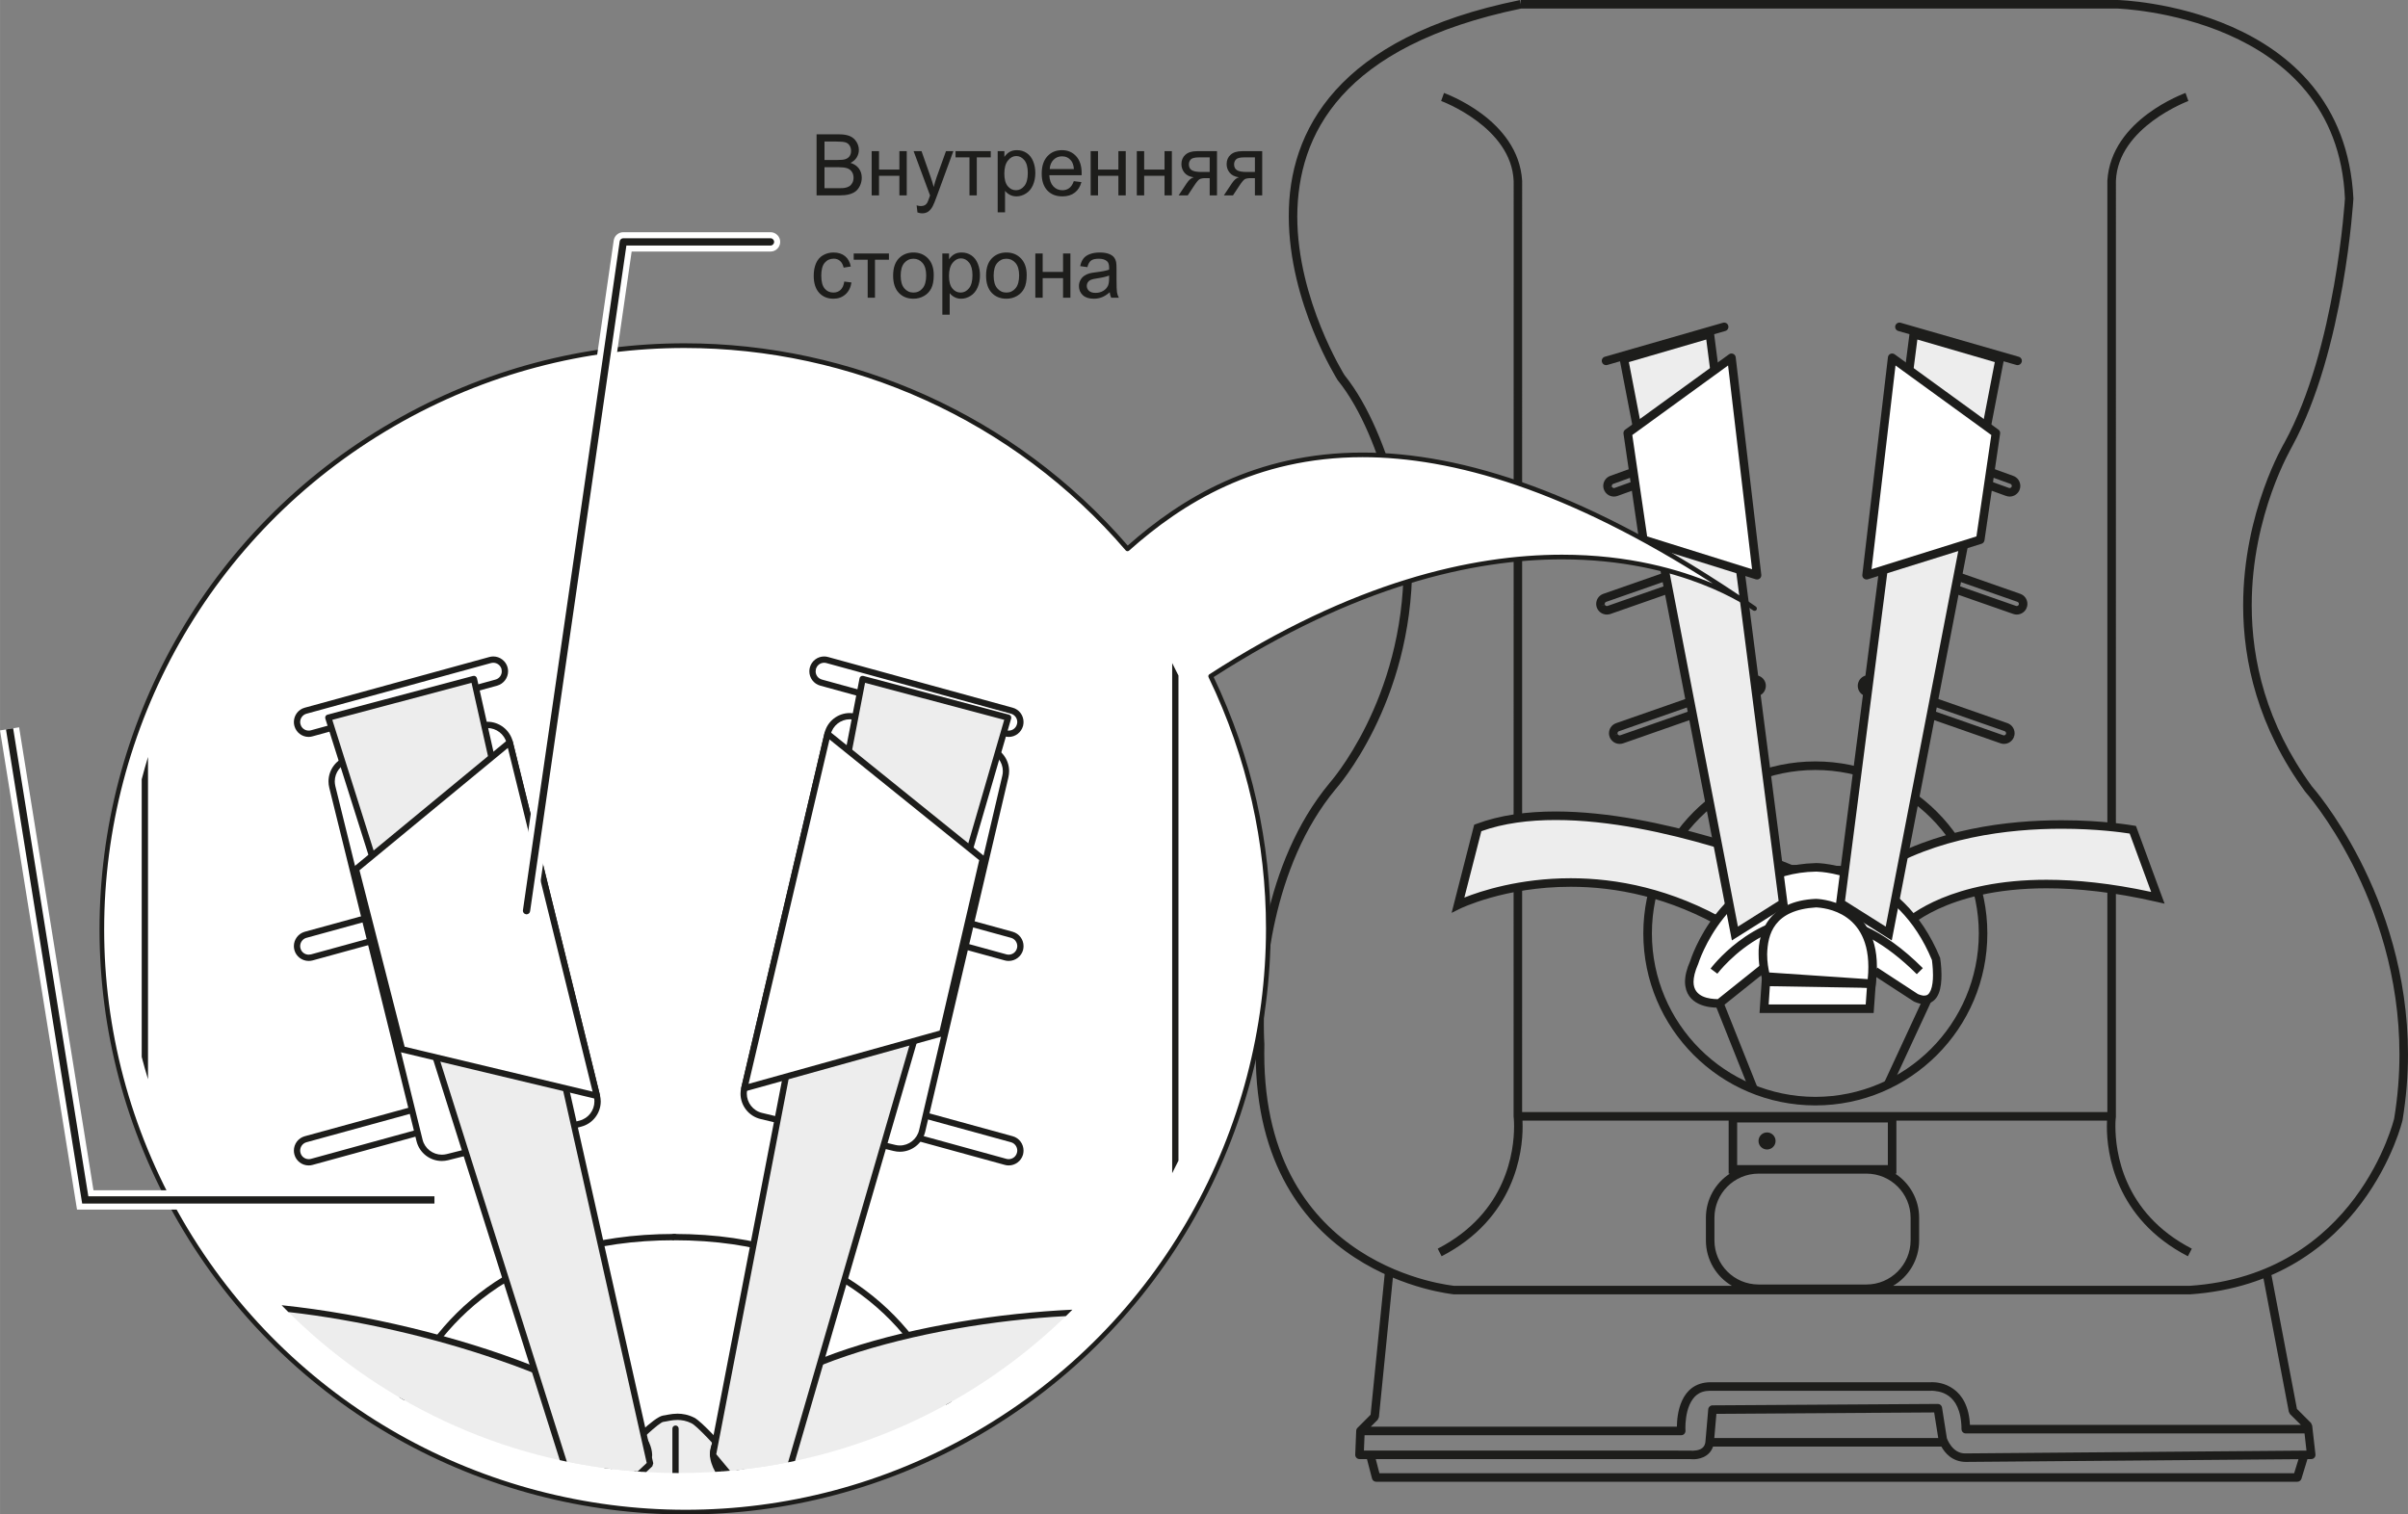 <?xml version="1.0" encoding="UTF-8"?>
<!DOCTYPE svg PUBLIC "-//W3C//DTD SVG 1.1//EN" "http://www.w3.org/Graphics/SVG/1.1/DTD/svg11.dtd">
<!-- Creator: CorelDRAW 2018 (64-Bit) -->
<svg xmlns="http://www.w3.org/2000/svg" xml:space="preserve" width="49.797mm" height="31.322mm" version="1.1" style="shape-rendering:geometricPrecision; text-rendering:geometricPrecision; image-rendering:optimizeQuality; fill-rule:evenodd; clip-rule:evenodd"
viewBox="0 0 48907.37 30763.07"
 xmlns:xlink="http://www.w3.org/1999/xlink">
 <rect x="0" y="0" width="48907.37" height="30763.07" fill="#808080" stroke="none"/>
 <defs>
  <style type="text/css">
   <![CDATA[
    .fil3 {fill:none;fill-rule:nonzero}
    .fil0 {fill:#1D1D1B;fill-rule:nonzero}
    .fil4 {fill:#1D1D1B;fill-rule:nonzero}
    .fil1 {fill:#EDEDED;fill-rule:nonzero}
    .fil2 {fill:white;fill-rule:nonzero}
   ]]>
  </style>
 </defs>
 <g id="Слой_x0020_1">
  <g>
   <path class="fil0" d="M35282.49 23666.1l3060.75 0 0 -865.86 -3060.75 0 0 865.86zm3147.37 87.02l0 -87.02 0 87.02zm-3608.88 982.63l0 460.82c0.69,494.02 401.21,894.24 895.32,895.22l2193.91 0c493.72,-0.98 893.85,-401.21 895.32,-895.22l0 -460.82c-1.47,-495.2 -401.6,-894.63 -895.32,-896.01l-2193.91 0c-494.12,1.37 -894.63,400.81 -895.32,896.01zm9649.75 1383.15c3407.25,-225.99 4155.64,-3400.37 4156.33,-3398.31 74.54,-451.79 107.15,-887.66 107.15,-1304.87 0,-1594.8 -478.5,-2928.75 -956.31,-3863.85 -479.19,-934.51 -952.87,-1464.57 -959.46,-1472.23 -957.59,-1313.12 -1258.71,-2640.1 -1258.71,-3781.84 1.37,-1911.45 839.14,-3306.38 840.91,-3310.51 1045.69,-1912.23 1226.21,-4955.01 1226.21,-4955.01 -159.4,-3734.4 -4622.36,-3855.3 -4620.29,-3858.74l-12110.8 0c-3659.56,759.1 -4540.64,2567.71 -4547.52,4220.76 -1.08,1698.12 963.19,3231.94 959.75,3226.04 1022.41,1269.91 1367.54,3683.43 1372.35,3701.11 0.69,51.66 1.37,103.62 1.37,156.65 -0.69,2822.78 -1546.29,4540.94 -1551.1,4547.12 -1314.89,1582.43 -1462.9,3866.01 -1461.82,4777.63 0,250.84 11.1,395.71 11.1,405.72 -1.37,64.43 -2.06,128.86 -2.06,192.99 -2.16,4392.63 3860.41,4711.44 3856.58,4717.33l5642.41 0c-316.64,-185.43 -529.08,-528.79 -529.08,-922.33l0 -460.82c0,-375.28 193.38,-705.08 485.77,-896.01l-23.57 0 0 -1076.92 -4187.46 0c1.37,32.61 2.36,72.48 2.36,118.94 2.06,517.2 -156.26,1867.45 -1645.09,2636.27l-78.96 -154.1c1410.85,-729.34 1549.13,-1991.59 1550.8,-2482.17 0,-125.12 -8.64,-195.15 -10.02,-205.86l1.37 -18996.7c-42.62,-1099.02 -1469.09,-1627.02 -1473.21,-1628.1l58.93 -163.23c3.44,5.89 1511.62,528.1 1586.85,1787.21l-0.69 18914.2 11886.58 0 0 -18918.72c75.92,-1254.59 1584.1,-1776.79 1586.95,-1782.69l0.69 0 58.14 163.23c-0.69,2.46 -1430.59,529.08 -1471.84,1623.97l-0.69 19011.53c0,0 -10.41,70.03 -9.72,195.15 1.47,490.58 140.35,1752.83 1551.88,2482.17l-79.26 154.1c-1489.22,-768.82 -1647.54,-2119.07 -1645.78,-2636.27 0,-46.85 1.37,-86.62 2.75,-118.94l-4278.02 0 0 990.29 0 86.62 -23.87 0c292.38,190.93 486.06,521.12 486.06,896.01l0 460.82c0,393.54 -213.42,736.9 -529.37,922.33l6021.42 0zm-14943.89 172.86c-5.89,-4.91 -4020.89,-360.35 -4022.95,-4890.19 0,-64.82 0.69,-132 3.44,-189.55 0,0 -11.79,-152.43 -11.79,-409.16 0.69,-927.93 142.41,-3244.41 1503.66,-4891.27 -0.69,-1.37 374.2,-415.05 751.93,-1179.75 379.01,-765.38 757.33,-1875.11 757.33,-3253.74 0,-51.27 -1.37,-102.54 -0.69,-143.1 -3.44,-1.37 -356.52,-2403.21 -1339.74,-3613.4 -3.54,-6.97 -990.98,-1565.04 -992.36,-3327.3 -7.27,-1726.12 978.12,-3640.8 4695.13,-4392.24l16.99 84.46 0 -86.53 12119.74 0c5.6,0.69 4596.43,110.1 4791.48,4033.66 -1.37,5.5 -173.94,3067.04 -1247.32,5039.18 3.44,3.83 -818.71,1364.39 -818.03,3224.96 0,1111.88 290.32,2397.02 1219.92,3672.33 5.6,8.35 1952.4,2184.29 1953.78,5445.59 0,426.54 -33.88,871.75 -110.49,1339.15 -0.69,7.27 -779.53,3293.62 -4319.86,3537.58l-14950.18 -0.69z"/>
  </g>
  <path class="fil0" d="M36062.81 23176.01c0,95.66 -78.28,173.25 -173.25,173.25 -96.35,0 -173.25,-77.59 -173.25,-173.25 0,-95.27 76.9,-173.25 173.25,-173.25 94.97,0 173.25,77.98 173.25,173.25z"/>
  <path class="fil0" d="M33550.88 18960.76c2.36,1833.27 1485.98,3316.11 3319.94,3319.94 1833.86,-3.83 3317.19,-1486.67 3319.94,-3319.94 -2.75,-1833.86 -1486.08,-3317.19 -3319.94,-3320.33 -1833.96,3.14 -3317.58,1486.47 -3319.94,3320.33zm-174.33 0c1.08,-1929.91 1565.04,-3493.58 3494.27,-3494.27 1928.83,0.69 3493.19,1564.36 3493.19,3494.27 0,1928.54 -1564.36,3493.19 -3493.19,3493.19 -1929.22,0 -3493.19,-1564.65 -3494.27,-3493.19z"/>
  <path class="fil1" d="M43827.33 18235.64l-508.95 -1380.7c0,0 -3053.19,-546.07 -5234.23,835.71l-1708.83 -36.34c0,0 -4035.13,-1708.14 -6361.73,-836.49l-399.83 1563.37c0,0 2580.97,-1272.27 5489.29,436.86l3562.43 0c0,0 1345.04,-1454.85 5161.85,-582.41z"/>
  <path class="fil0" d="M38629.44 18731.33c158.42,-150.66 1017.3,-861.34 2937.1,-860.65 600.87,0 1304.48,68.95 2124.67,246.71l-436.27 -1185.25c-157.24,-24.65 -680.13,-97.72 -1383.45,-97.72 -1069.55,0 -2546.3,170.79 -3741.28,929.21l-22.49 14.24 -1751.46 -36.73 -14.93 -6.97c0,0 -640.65,-269.5 -1551.49,-539.39 -912.31,-268.91 -2097.96,-538.8 -3193.54,-537.72 -541.16,-0.39 -1059.54,65.12 -1509.55,226.87l-345.12 1348.19c326.76,-130.33 1115.62,-392.56 2160.62,-392.56 923.71,0 2048.36,206.15 3225.36,891.79l3501.83 0zm-3549.95 173.25l-20.43 -11.79c-1154.51,-678.37 -2253.53,-880 -3156.8,-880 -1346.03,-0.39 -2248.62,445.21 -2250.68,446.19l-168.44 83.58 458.07 -1789.56 41.94 -16.01c485.77,-182.58 1040.09,-253.59 1613.17,-253.59 2145.39,1.37 4581.5,996.09 4797.37,1085.56l1665.81 34.57c1236.62,-773.63 2731.34,-941.38 3811.99,-942.07 859.57,0 1458.29,107.45 1462.51,108.13l48.81 8.35 525.64 1427.84 -81.12 29.76 19.05 -84.17 -19.05 84.17 81.12 -29.76 56.08 150.66 -156.95 -36.34c-874.89,-200.95 -1617.39,-276.18 -2241.05,-276.18 -1040.78,0 -1752.83,212.44 -2203.54,421.73 -450.8,210.28 -633.38,410.54 -633.38,410.54l-27.01 28.38 -3623.12 0z"/>
  <path class="fil2" d="M35829.94 19653.76l-908.87 726.88c0,0 -908.09,73.07 -508.95,-835.41 0,0 581.43,-1891.02 2472.15,-1927.06 0,0 1672.1,-0.69 2435.32,1853.7 0,0 182.29,1054.33 -399.83,799.27l-835.71 -544.3 -2254.12 -73.07z"/>
  <path class="fil0" d="M36979.54 19307.94c-563.06,-1.08 -1067.1,309.08 -1067.1,309.08l-0.69 1.37 -92.22 -146.93c7.66,-3.14 534.58,-334.71 1160.01,-336.38 380.48,-1.08 801.43,128.86 1134.08,537.04l-133.08 109.41c-300.73,-364.47 -657.94,-472.21 -1001,-473.59zm1030.07 -236.7l-95.56 99.49c-281.38,-270.29 -602.25,-357.21 -912.31,-357.89 -592.53,-1.08 -1126.03,330.2 -1126.03,330.2l0 1.37 0 0.69 -79.75 -127.48c-573.77,305.25 -913.69,759.39 -915.06,760.18l0 0.69 -138.58 -103.32c6.29,-5.89 808.01,-1096.96 2100.02,-1102.16 645.46,0 1400.44,280.01 2211.2,1092.54l-122.28 122.57c-322.24,-321.46 -630.24,-554.03 -921.64,-716.87zm-3786.26 875.29c0,-122.67 33.88,-265.77 106.37,-427.92 1.67,-4.91 591.45,-1936.1 2541.39,-1986.38 4.12,-0.69 9.04,-1.08 13.16,-1.08 12.87,-2.06 1732.4,6.29 2520.67,1925.79 0.69,2.46 27.7,161.76 27.7,348.56 -0.69,230.41 -34.67,573.37 -350.62,591.74 -60.7,0 -126.5,-15.91 -209.69,-53.72l-835.71 -543.62 93.89 -145.46 823.62 538.02c54.02,22.59 97.33,31.92 127.87,31.92 67.87,-2.75 97.72,-30.15 133.37,-111.57 32.51,-77.98 45.37,-196.43 44.69,-307.31 0,-161.17 -22.88,-304.56 -21.12,-302.89 -707.54,-1717.77 -2201.18,-1793 -2343.98,-1797.81l-9.33 0c-1821.78,28.38 -2391.03,1863.03 -2394.46,1874.42 -68.95,155.96 -94.58,277.55 -94.58,367.32 0.69,316.25 334.32,344.73 478.4,348.56l14.24 0 886.29 -708.62 108.43 134.46 -929.89 744.27 -27.7 1.67c-1.47,0 -20.13,1.08 -51.37,1.08 -142.71,0 -642.32,-34.67 -651.65,-521.42z"/>
  <polygon class="fil2" points="35866.28,19944.76 38010.69,19980.71 37974.25,20490.05 35829.94,20490.05 "/>
  <path class="fil0" d="M35922.46 20403.52l1971.06 0 23.96 -338.15 -1970.77 -32.61 -24.26 370.76zm-185.33 173.25l42.53 -638.2 5.6 -81.81 2318.25 38.79 -48.81 681.21 -2317.56 0z"/>
  <path class="fil2" d="M35866.28 19835.75c0,0 -436.56,-1417.82 1017.99,-1490.89 0,0 1345.04,0.69 1126.42,1636.45l-2144.41 -145.55z"/>
  <path class="fil0" d="M37934.48 19889.18c8.64,-88.69 13.46,-171.78 12.77,-249.07 0,-1222.08 -1061.6,-1201.26 -1059.14,-1208.53 -864.87,51.66 -985.09,548.82 -996.48,951.4 0,160.48 25.63,297.29 42.62,370.76l2000.23 135.44zm-2074.09 32.61l5.21 -85.94 83.58 -25.93 -83.58 25.93 -5.21 85.94 -59.52 -3.44 -17.68 -56.87c-1.37,-5.21 -64.82,-210.67 -64.82,-478.5 -11.79,-441.08 207.53,-1086.15 1165.9,-1124.65 3.44,1.37 1235.54,14.93 1236.91,1381.78 0,108.82 -7.96,226.29 -24.26,352.69l-10.71 80.04 -2225.83 -151.05z"/>
  <path class="fil0" d="M38831.17 9156.22c0,0 -2.16,5.89 -2.16,10.71 0,18.37 12.18,35.65 30.54,41.25l1942.68 703.02c4.81,2.06 11.1,2.36 14.93,2.36 17.68,0 35.36,-12.08 40.86,-28.68l0.69 0c1.08,-5.6 1.77,-10.8 1.77,-14.63 0,-18.37 -11.49,-35.95 -29.86,-42.23l-1945.43 -701.94c-3.83,-1.08 -7.27,-1.77 -12.87,-1.77 -18.37,0 -33.88,10.8 -41.15,31.92zm1913.51 917.81l-1943.37 -701.94c-89.37,-31.92 -145.55,-115.4 -145.55,-205.17 0,-22.49 4.22,-47.44 12.18,-71.01 31.13,-88.69 115.01,-144.87 204.38,-144.87 23.28,0 48.91,3.54 72.48,12.87l1943.66 701.94c89.77,31.23 145.26,114.71 145.26,204.38 0,23.96 -3.14,47.14 -11.49,70.03l-81.71 -26.71 81.71 28.09c-31.82,89.08 -115.7,145.16 -205.07,145.16 -23.57,0 -47.14,-4.52 -72.48,-12.77zm-2578.12 1219.23c0,0 -1.37,5.89 -1.37,10.71 0.69,17.68 11.49,36.04 29.07,41.64l2751.08 961.81c5.21,2.06 11.39,2.75 15.91,2.75 18.37,0 34.67,-11.39 40.96,-27.7 1.67,-6.29 2.36,-11.49 2.36,-15.22 0,-18.07 -11.39,-35.75 -29.07,-41.94l-2754.81 -962.5c-3.14,-1.47 -5.89,-2.16 -12.18,-2.85 -17.68,0.69 -34.28,11.49 -41.94,33.29zm2723.68 1177.98l-2753.44 -962.11c-88.69,-31.92 -144.87,-115.01 -144.87,-205.17 0,-22.49 3.54,-48.12 12.87,-70.62 30.45,-89.77 113.63,-145.85 203.7,-145.85 22.49,0 48.12,3.04 71.01,12.08l2753.54 962.89c89.37,31.53 144.77,115.01 144.77,204.78 0,23.87 -3.83,47.04 -11.39,70.32l-81.81 -27.4 81.12 28.38c-31.23,90.16 -116.48,144.87 -204.48,144.87 -24.26,0 -47.04,-3.83 -71.01,-12.18zm-2983.55 1449.05c0,0 -1.37,5.89 -1.37,10.71 0,17.97 11.49,36.04 29.17,41.25l2752.06 962.5c4.81,1.77 10.41,3.14 14.83,3.14 17.68,-0.69 33.98,-12.18 40.96,-28.78 1.67,-5.6 1.67,-11.1 2.36,-14.54 -0.69,-18.37 -11.39,-35.75 -29.07,-41.94l-2754.12 -962.21c-3.83,-1.37 -7.27,-2.06 -12.87,-2.75 -18.37,0.69 -34.28,11.1 -41.94,32.61zm2794.69 1190.16c-23.47,0 -47.73,-3.54 -71.01,-12.18l-2753.44 -962.21c-89.37,-31.82 -144.87,-115.01 -144.87,-205.07 0,-22.49 3.54,-48.12 12.18,-70.32 31.13,-90.06 115.01,-146.24 204.38,-145.55 23.28,-0.69 48.22,4.22 71.01,12.18l2753.54 962.11c88.69,31.23 144.77,115.4 144.77,205.17 0,22.49 -3.73,46.75 -11.39,69.63l-81.81 -27.01 81.12 28.68c-31.23,88.39 -114.32,144.57 -203.01,144.57l-1.47 0z"/>
  <polygon class="fil1" points="37380.16,18344.95 38361.32,18962.72 40614.84,7293.69 38869.57,6785.43 "/>
  <path class="fil0" d="M38299.93 18822.08l2215.12 -11467.11 -1572.31 -458.07 -1469.78 11404.05 826.96 521.12zm-966.23 -404.05l-47.54 -29.07 1510.63 -11715.49 1917.83 559.53 -2292.03 11870.77 -1088.9 -685.73z"/>
  <line class="fil3" x1="38579.25" y1="6639.87" x2="40978.24" y2= "7330.03" />
  <path class="fil0" d="M40954.66 7413.61l-2399.67 -690.45c-46.16,-13.16 -73.17,-61.38 -59.62,-108.13 13.46,-45.37 61.68,-72.38 107.74,-58.93l2399.67 690.94c45.37,13.46 72.48,60.21 58.93,106.66 -11.79,38.11 -45.37,63.05 -83.48,63.05 -7.96,0 -16.3,-0.69 -23.57,-3.14z"/>
  <polygon class="fil2" points="40537.55,8797.15 38430.26,7267.17 37910.51,11684.75 40220.51,10962.68 "/>
  <path class="fil0" d="M38012.36 11561.88l2130.17 -665.89 302.11 -2059.46 -1945.82 -1412.62 -486.46 4137.96zm-156.95 189.55c-22.49,-18.76 -34.57,-48.22 -30.45,-76.9l519.75 -4417.68c3.44,-30.45 22.79,-56.77 50.58,-68.95 28.68,-12.77 60.99,-8.25 86.23,9.43l2107.29 1529.69 -50.29 70.32 50.29 -70.32c26.32,18.66 39.87,50.58 34.28,83.19l-317.33 2165.13c-4.91,32.51 -27.7,60.21 -59.62,69.93l-2310.29 722.07c-7.96,3.14 -16.99,3.83 -25.63,3.83 -19.74,0 -39.19,-6.58 -54.8,-19.74z"/>
  <path class="fil0" d="M32780.58 9913.45c0,0 8.64,-0.39 12.87,-1.77l1944.74 -703.02c18.37,-6.19 29.07,-23.57 29.76,-41.25 0,-4.81 -1.37,-11.1 -2.36,-14.83 -6.29,-16.99 -22.59,-27.79 -40.96,-27.79 -5.21,0 -9.33,0.69 -13.46,1.77l-1945.53 702.62c-17.68,5.6 -29.76,23.28 -29.76,40.96 0,6.19 1.37,8.94 2.06,11.79l-80.34 31.53 81.71 -28.78c5.21,17.29 22.2,28.78 41.25,28.78zm-203.7 30.84l-0.69 0.29c-9.43,-25.93 -13.55,-52.35 -13.55,-74.45 0,-89.77 56.18,-173.25 144.87,-204.48l1942.68 -700.86c25.93,-10.41 51.66,-13.16 74.45,-13.16 88.69,0 173.25,55.39 204.48,144.47 8.25,23.18 11.39,47.44 11.39,71.3 0.69,89.08 -54.71,173.25 -144.08,204.48l-1946.9 703.31c-22.2,6.97 -46.06,11.49 -68.95,11.49 -89.37,0 -171.87,-54.41 -203.7,-142.41zm59.52 2365.69c3.54,0 9.43,-0.69 14.24,-2.06l2752.06 -961.81c16.99,-6.19 29.17,-23.87 29.17,-41.54 0,-4.91 -0.79,-10.41 -2.16,-14.54 -5.89,-17.38 -23.57,-29.46 -41.15,-29.46 -5.89,0 -9.43,1.37 -14.24,2.75l-2752.75 962.5c-17.68,5.5 -29.17,23.87 -29.17,41.54 0,6.29 0.69,8.35 2.16,11.49l-81.12 31.13 81.81 -27.99c5.21,17.29 22.1,27.99 41.15,27.99zm-205.07 28.48l0 0c-9.33,-24.95 -12.08,-50.29 -12.08,-71.11 0,-90.75 56.08,-173.94 145.46,-205.07l2749.02 -960.14c27.01,-11.69 52.64,-14.14 74.84,-14.14 90.06,0 173.15,56.08 205.07,145.46 8.35,22.88 11.39,46.46 11.39,71.11 0,88.69 -55.39,173.25 -145.46,204.38l-2755.6 964.27c-21.41,6.19 -44.69,10.02 -67.57,10.02 -89.37,0 -173.15,-54.71 -205.07,-144.77zm464.26 2599.24c4.22,-0.69 9.33,-1.37 14.93,-2.75l2752.06 -962.21c17.68,-5.89 29.07,-23.57 29.07,-41.25 0,-4.81 -0.69,-10.71 -2.36,-14.14 -5.6,-17.38 -21.9,-28.48 -40.27,-29.17 -5.89,0 -10.02,1.37 -14.83,2.85l-2752.75 962.11c-17.68,5.6 -29.17,23.57 -29.17,41.25 0,5.5 0.69,8.35 2.06,11.39l-81.03 31.23 81.71 -28.38c5.21,17.68 22.88,28.38 40.56,29.07zm0 172.56c-89.37,0.69 -172.56,-55.49 -204.38,-144.47l0 -0.39c-9.33,-24.26 -12.18,-49.5 -12.18,-71.01 0,-90.46 56.18,-173.94 145.55,-205.07l2750 -960.14c26.03,-10.71 51.66,-13.55 74.45,-13.55 88.79,-0.69 173.25,55.49 204.48,144.87 8.35,22.88 11.39,46.46 11.39,71.01 0,89.08 -55.39,173.25 -145.46,204.78l-2754.22 963.19c-20.72,6.58 -43.31,10.8 -64.72,10.8l-4.91 0z"/>
  <polygon class="fil1" points="36218.38,18344.95 35237.12,18962.72 32982.91,7293.69 34728.17,6785.43 "/>
  <path class="fil0" d="M33083.08 7355.07l2215.03 11466.71 826.67 -520.73 -1469.78 -11404.35 -1571.92 458.37zm-200.26 -122.28l1917.73 -559.53 1502.97 11660.69 -85.15 11.1 85.15 -11.1 7.37 54.41 -1135.46 714.12 -2292.62 -11869.69z"/>
  <line class="fil3" x1="35018.49" y1="6639.87" x2="32619.51" y2= "7330.03" />
  <path class="fil0" d="M32536.33 7353.7c-13.46,-46.36 12.87,-93.89 58.93,-107.35l2398.98 -690.15c46.85,-13.55 94.58,13.46 107.45,58.83 12.77,46.85 -12.87,94.97 -59.62,108.13l-2398.69 690.54c-8.25,2.36 -15.52,3.14 -23.87,3.14 -37.81,0 -72.38,-24.95 -83.19,-63.15z"/>
  <polygon class="fil2" points="33059.91,8797.15 35167.19,7267.17 35686.84,11684.75 33377.24,10962.68 "/>
  <path class="fil0" d="M33454.53 10895.99l2130.76 666.68 -487.14 -4138.75 -1945.43 1412.62 301.81 2059.46zm2206.68 871.36l-2310.29 -721.97c-31.92,-9.72 -54.8,-37.42 -59.62,-70.03l-317.43 -2165.53 85.94 -12.77 50.97 70.32 -50.97 -70.32 -85.94 12.77c-4.42,-31.53 9.04,-64.04 34.67,-82.79l2107.97 -1529.69c24.26,-18.66 57.55,-22.2 85.94,-9.33 27.7,12.08 47.44,38.4 50.58,68.95l519.75 4417.58c3.44,28.78 -7.96,58.24 -30.15,76.9 -15.62,13.16 -35.36,19.74 -55.79,19.74 -7.96,0 -16.6,-1.67 -25.63,-3.83z"/>
  <path class="fil0" d="M38264.67 21999.21l822.84 -1775.71 157.63 73.07 -823.53 1775.71 -156.95 -73.07zm-3424.24 -1586.16l161.07 -64.43 694.37 1742.03 -161.17 63.45 -694.28 -1741.04z"/>
  <path class="fil4" d="M39366.44 29210.3l-82.5 -519.75 -4423.08 28.38 -42.62 491.37 4548.2 0zm77.29 -620.22l98.02 623.66c0,0 106.76,317.33 379.01,309.08l6924.79 -57.16 -39.19 -348.56 -6880.4 0c-22.79,0 -45.37,-9.33 -61.29,-25.34 -15.62,-15.91 -25.34,-38.11 -25.34,-61.29 -7.27,-774.71 -494.71,-768.82 -592.82,-781 -8.64,0 -9.33,0 -18.66,0.69l-4496.94 0c-233.55,2.46 -341.69,123.06 -416.82,287.96 -71.01,163.53 -83.19,363.79 -83.19,462.2 0,38.79 2.06,58.54 2.06,58.54 1.77,24.26 -6.87,47.44 -23.18,66.2 -16.3,17.68 -39.19,28.09 -63.45,28.09l-6431.66 0 -12.77 311.83 6629.86 0.69c0,0 16.99,3.04 47.14,3.04 97.62,-5.11 238.37,-20.43 258.79,-179.04l57.46 -664.22c3.83,-44.39 41.25,-78.28 85.94,-78.96l4576.69 -28.78 1.37 0c41.94,0 77.59,30.45 84.56,72.38zm-11427.23 1335.03l18579.19 0 88 -284.82 -6762.25 55.39c-273.33,-4.81 -420.26,-183.27 -491.27,-311.83l-4637.58 0c-75.23,226.29 -312.91,262.33 -413.68,257.42 -34.37,0 -59.32,-2.36 -60.7,-3.04l-6376.17 0 74.45 286.88zm-65.51 173.15c-40.17,0 -74.45,-26.32 -84.46,-64.43l-102.93 -395.61 -151.74 0c-23.57,0 -46.16,-9.43 -62.07,-26.42 -16.3,-17.29 -25.24,-40.17 -24.55,-63.35l19.74 -486.16c1.37,-24.26 12.08,-46.75 29.07,-61.29l263.31 -263.71 286.2 -2855.68c3.83,-47.04 46.06,-82.4 93.89,-77.2 47.44,4.12 82.79,46.75 77.98,94.19l-288.95 2886.91 -24.26 53.33 -141.04 140.64 6217.16 0c2.46,-228.64 57.55,-888.64 672.57,-902.59l4487.9 0c0,0 12.87,-0.69 27.7,-0.69 66.59,0 253.98,10.8 432.44,140.05 168.73,120.51 314.29,347.78 331.57,727.57l6722.08 0 -222.16 -220.39 -22.88 -44.98 -518.96 -2728.59c-9.72,-47.04 20.72,-92.52 67.57,-101.46 47.44,-9.04 92.12,21.8 101.46,68.55l514.94 2702.56 284.43 283.74 24.26 51.96 66.88 586.93c2.75,24.26 -4.52,48.52 -20.82,66.88 -16.3,19.05 -39.87,28.48 -64.43,29.17l-77.59 0.69 -121.98 398.75c-11.49,35.65 -44.69,60.6 -82.5,60.6l-18709.82 0z"/>
  <path class="fil2" d="M7983.15 8615.85c5019.04,-2903.9 11275.39,-1713.35 14917.57,2533.73 2071.24,-1848.1 5719.02,-3634.91 12735.84,1211.37 0,0 -4117.14,-3100.33 -11046.75,1374.8 2664.75,5527.99 658.33,12260.78 -4742.57,15386.05 -5662.15,3275.94 -12908.4,1341.21 -16184.34,-4322.31 -3276.62,-5662.15 -1341.9,-12907.71 4320.25,-16183.65z"/>
  <path class="fil0" d="M2115.14 18878.55c0,2004.75 511.79,4036.51 1588.32,5897.37 2186.64,3779.78 6149.29,5891.87 10223.12,5891.87 2004.46,0 4035.82,-510.71 5896.1,-1587.24 3780.37,-2187.62 5890.11,-6148.9 5890.11,-10221.45 0,-1722.68 -376.65,-3466.47 -1166.59,-5102.92 -10.02,-21.41 -2.75,-47.44 17.68,-60.3 2910.38,-1880.61 5331.27,-2428.45 7161.69,-2428.45 1361.64,0 2394.86,303.19 3061.44,584.87 -2959.88,-1897.3 -5278.92,-2565.65 -7111.79,-2565.65 -2174.86,0.98 -3668.11,939.62 -4743.65,1897.99 -9.33,8.64 -21.41,12.87 -34.57,12.18 -12.87,-1.08 -24.26,-6.58 -33,-16.3 -2277,-2656.5 -5581.71,-4111.64 -8961.66,-4111.64 -2004.65,0 -4035.43,511.7 -5895.61,1587.83 -3779.38,2186.35 -5891.58,6148.31 -5891.58,10221.85zm1506.51 5944.52c-1084.78,-1875.5 -1601.09,-3923.86 -1601.09,-5944.52 0,-4106.44 2128.11,-8099.93 5938.72,-10303.27 1875.11,-1085.86 3922.38,-1601.78 5943.04,-1601.78 3392.42,0 6707.54,1454.26 9002.22,4108.2 1081.34,-955.92 2592.37,-1889.35 4770.66,-1888.96 2009.27,0 4581.5,792 7910.47,3075.68 37.03,24.55 60.6,41.54 72.38,49.21 1.08,1.77 3.14,3.14 3.14,3.14l1.37 1.37c0.69,0.69 1.37,0.69 1.37,0.69 21.12,15.62 24.95,44.69 10.8,66.49 -15.62,20.13 -45.08,25.34 -65.51,10.8 -2.06,-1.47 -3.54,-2.16 -3.54,-2.16 -73.07,-47.44 -1435.79,-1035.96 -3880.15,-1035.96 -1804.1,0 -4193.06,536.74 -7075.75,2391.03 782.96,1638.9 1158.63,3382.7 1158.63,5106.06 0,4105.06 -2128.5,8097.96 -5937.64,10303.95 -1875.11,1084.48 -3923.56,1600.01 -5944.22,1600.01 -4106.44,0 -8101.01,-2130.17 -10304.94,-5940z"/>
  <path class="fil2" d="M2522.34 18649.52c0,6224.82 5046.45,11271.95 11272.25,11271.95l0 0c6224.82,0 11272.05,-5047.13 11272.05,-11271.95l0 0c0,-6225.9 -5047.23,-11271.95 -11272.05,-11271.95l0 0c-6225.8,0 -11272.25,5046.05 -11272.25,11271.95l0 0z"/>
  <path class="fil2" d="M8160.43 28414.27c665.99,-1495.61 2168.18,-3285.46 5544.78,-3285.86l-693.59 4765.55c-1758.53,-120.71 -3406.37,-644.19 -4851.2,-1479.7z"/>
  <path class="fil4" d="M8108.86 28383.73c674.73,-1511.52 2191.26,-3317.68 5595.66,-3318.86 35.36,0 64.43,28.38 64.43,63.35 0,35.36 -29.07,64.43 -64.43,64.43 -3350.78,-0.79 -4834.11,1772.77 -5489.69,3252.76 -35.46,-20.23 -70.71,-41.05 -105.97,-61.68z"/>
  <path class="fil2" d="M19268.85 28504.14c-645.17,-1512.79 -2139.21,-3375.33 -5584.07,-3375.72l695.65 4778.03c1767.66,-90.55 3427.68,-589.09 4888.42,-1402.3z"/>
  <path class="fil4" d="M19213.56 28535.08c-634.56,-1496.88 -2109.05,-3343.51 -5528.38,-3342.33 -35.36,0 -64.53,-29.17 -64.53,-64.13 0,-35.65 29.17,-63.74 64.53,-63.74 3473.54,1.18 4981.72,1881.39 5635.34,3410.29 -35.65,20.04 -71.11,40.27 -106.96,59.91z"/>
  <path class="fil1" d="M12347.79 29829.34c525.74,-544.5 996.87,-997.17 1122.88,-1011.21 105.29,-10.71 334.03,-98.41 602.84,35.75 133.37,66.49 526.04,492.35 965.15,998.84 -408.57,44.88 -823.53,68.75 -1244.08,68.75l0 0c-490.19,0 -973.01,-31.43 -1446.79,-92.12z"/>
  <path class="fil0" d="M14961.47 29861.56c-428.31,-491.66 -810.17,-901.61 -917.03,-950.91 -104.3,-52.25 -199.96,-66.88 -285.21,-67.57 -117.07,0 -209.59,29.46 -281.97,38.5 -70.81,-6.97 -537.82,428.31 -1052.07,956.9 -51.46,-6.19 -102.83,-12.87 -154,-19.84 537.53,-560.02 1009.05,-1028.11 1191.83,-1064.25 49.21,-3.44 159.79,-38.4 296.21,-39.09 100.18,0 218.72,19.35 341.98,82.11 151.05,78.57 562.87,524.96 1014.26,1046.57 -51.27,5.99 -102.54,12.28 -154,17.58z"/>
  <line class="fil3" x1="13720.14" y1="29019.47" x2="13720.14" y2= "29920.58" />
  <path class="fil4" d="M13656.01 29919.7l0 -900.13c0,-35.65 29.17,-63.74 63.74,-63.74 35.75,0 64.13,28.09 64.13,63.74l0 901.8c-42.72,-0.2 -85.25,-1.08 -127.87,-1.67z"/>
  <path class="fil0" d="M5979.09 14746.19c-7.27,-26.71 -10.71,-53.33 -10.71,-79.75 0,-133.67 88,-255.36 221.08,-291.01l3747.86 -1029.38c26.32,-7.66 54.02,-11.39 81.71,-11.39 132,0 252.61,88.69 289.63,220.98l-62.37 17.38 -60.6 17.29c-21.8,-78.28 -91.44,-127.87 -166.67,-127.87 -15.62,0 -31.13,2.16 -48.12,6.29l-3747.56 1029.38c-75.82,20.82 -127.09,91.83 -127.09,168.34 0,14.63 2.06,29.86 6.58,45.77 20.43,78.28 89.37,128.17 165.2,128.17 16.3,0 31.92,-1.37 48.22,-6.19l3748.15 -1030.46c75.92,-20.43 127.19,-90.75 126.5,-167.36 0,-15.22 -2.06,-30.45 -5.21,-46.06l60.6 -17.29 62.37 -16.7c7.66,27.4 10.12,54.41 10.12,80.04 0,132.69 -88,253 -220.39,291.11l-3748.54 1028.99c-27.01,8.35 -55.39,12.47 -81.81,12.47 -132.69,0 -252.9,-88.98 -288.95,-222.75zm10592.51 -1155.88c-3.73,16.3 -5.79,31.23 -5.79,46.06 0,76.61 49.89,146.24 128.46,167.36l3746.87 1030.46c15.52,4.81 31.13,6.19 47.44,6.19 75.23,0 144.18,-49.89 165.59,-128.17 4.22,-15.91 6.97,-31.13 6.97,-46.46 0,-76.51 -51.27,-146.83 -126.5,-167.65l-3749.23 -1029.38c-15.22,-4.12 -31.53,-6.29 -47.14,-6.29 -75.82,0 -145.46,49.6 -165.88,127.19l-61.68 -16.6 60.89 17.29zm3835.95 1366.16l-3747.86 -1028.99c-134.16,-37.42 -221.77,-158.42 -221.77,-291.11 0,-27.01 3.83,-53.62 10.71,-80.04 36.44,-132.98 156.95,-221.67 289.63,-221.67 27.79,0 55.49,3.73 81.12,11.39l3748.15 1029.38c133.47,35.65 220.79,157.34 220.79,290.32 0,26.32 -3.54,53.04 -10.12,80.44 -37.71,133.77 -157.63,222.75 -289.63,222.75 -27.01,0 -54.71,-4.12 -81.03,-12.47zm-14428.46 4342.05c-7.27,-26.32 -10.71,-54.41 -10.71,-80.73 0,-132.98 88,-253.59 221.08,-291.4l3747.86 -1028.7c26.32,-7.96 54.02,-11.39 81.03,-11.39 132,0 253.98,87.31 290.32,221.77l-62.37 16.99 -60.6 16.99c-21.8,-79.06 -90.75,-127.19 -167.36,-127.87 -15.62,0 -31.13,2.06 -47.44,6.19l-3747.56 1029.78c-75.82,20.04 -127.09,91.83 -127.09,167.65 0,14.54 2.06,31.23 6.58,46.85 19.74,76.9 90.06,127.09 165.88,127.09 15.62,0 31.23,-2.36 47.54,-5.5l3748.15 -1029.38c75.23,-21.8 127.19,-93.6 126.5,-168.73 0,-15.62 -2.06,-31.23 -5.21,-46.06l60.6 -16.99 62.37 -16.99c7.66,26.62 10.12,53.72 10.12,80.04 0,132 -87.31,253.29 -220.39,290.71l-3749.23 1030.07c-26.32,7.56 -54.02,10.31 -80.44,10.31 -132,0 -253.59,-88 -289.63,-220.69zm10592.51 -1156.47c-3.73,15.91 -5.79,31.13 -5.79,46.06 0,75.13 49.89,146.14 128.46,168.73l3746.19 1028.7c16.21,3.83 31.13,6.19 47.44,6.19 75.13,0 144.87,-50.19 166.28,-127.09 4.22,-15.62 6.97,-32.31 6.97,-47.14 0,-75.53 -51.27,-147.32 -126.5,-167.36l-3749.23 -1029.78c-15.22,-4.12 -30.84,-6.19 -47.14,-6.19 -76.51,0.69 -145.46,49.5 -165.88,127.19l-61.68 -16.3 60.89 16.99zm3835.95 1366.85l-3747.86 -1030.07c-134.16,-37.12 -221.77,-159.4 -221.77,-290.71 0,-27.7 3.83,-54.8 10.71,-80.04l0.69 0c34.96,-135.14 156.95,-221.77 288.95,-221.77 27.11,0 54.8,3.44 81.12,11.39l3748.15 1028.7c133.47,37.81 220.79,158.03 220.79,291.11 0,25.93 -3.54,54.02 -10.12,81.71 -37.71,131.71 -158.32,220 -290.32,220 -27.01,0 -54.02,-2.75 -80.34,-10.31zm-14428.46 3942.52c-7.27,-26.32 -10.71,-54.02 -10.71,-80.04 0,-133.67 88,-254.67 221.08,-291.4l3748.54 -1029.38c25.63,-7.27 52.64,-11 79.65,-11 132,0 253.98,87.61 291.01,221.67l-62.37 16.99 -60.6 17.38c-22.49,-78.37 -91.44,-127.87 -168.04,-127.87 -15.62,0 -30.45,1.67 -46.75,5.89l-3747.56 1028.7c-76.51,21.8 -127.09,92.12 -127.09,169.03 0,14.54 2.06,30.15 6.58,46.46 20.43,76.9 90.06,127.48 165.88,127.48 15.62,0 31.23,-1.37 47.54,-5.89l3748.15 -1030.07c75.92,-20.72 127.19,-91.83 126.5,-167.65 0,-15.62 -2.06,-30.84 -5.21,-46.06l60.6 -17.38 62.37 -16.99c7.66,27.79 10.12,54.8 10.12,80.44 0,132.69 -87.31,251.82 -220.39,291.01l-3749.23 1029.38c-26.32,7.96 -54.02,11.1 -80.44,11.1 -132.69,0 -253.59,-88.39 -289.63,-221.77zm10592.51 -1155.79c-3.73,15.52 -5.79,31.13 -5.79,46.06 0,75.82 49.89,146.14 128.46,167.65l3746.19 1030.07c16.21,4.52 31.13,5.89 47.44,5.89 75.13,0 144.87,-49.89 166.28,-127.48 4.22,-16.3 6.97,-31.92 6.97,-47.14 0,-76.51 -51.27,-147.22 -126.5,-168.34l-3748.54 -1028.7c-15.91,-4.22 -31.53,-5.89 -46.46,-5.89 -77.2,0 -146.83,49.5 -167.26,127.19l-61.68 -16.7 60.89 17.38zm3835.95 1366.46l-3747.86 -1029.38c-134.16,-38.4 -221.77,-159.01 -221.77,-291.01 0,-27.01 3.83,-54.12 10.71,-80.44l0.69 0c35.75,-134.36 157.63,-221.67 290.32,-221.67 26.42,0 53.43,3.73 79.75,11l3748.84 1029.38c132.79,36.73 220.1,157.73 220.1,290.71 0,26.32 -3.54,53.04 -10.12,81.42 -37.71,132.69 -158.32,221.08 -290.32,221.08 -27.01,0 -54.02,-3.14 -80.34,-11.1z"/>
  <path class="fil4" d="M2877.78 21468.56l0 -5638.48c39.29,-152.62 82.4,-303.68 127.87,-453.75l0 6546.08c-45.47,-150.07 -88.59,-301.22 -127.87,-453.85zm20929.66 2361.46c43.61,-83.97 86.13,-168.54 127.58,-253.79l0 -9853.94c-41.45,-85.05 -83.87,-169.52 -127.38,-253.39l-0.2 10361.11z"/>
  <path class="fil1" d="M5784.13 26579.14c3436.03,370.96 7445.13,1898.38 7397.2,2985.32 -2.75,54.61 -91.73,176.1 -222.16,326.17 -2799.89,-205.17 -5315.45,-1433.04 -7175.04,-3311.49z"/>
  <path class="fil4" d="M12879.03 29884.25c146.54,-167.26 246.62,-298.28 238.27,-317.53l0 -21.51c22.88,-542.24 -1268.83,-1336.99 -3025.79,-1931.19 -1281.89,-442.16 -2806.28,-801.43 -4235.49,-962.79 -46.16,-45.77 -91.73,-92.22 -137.11,-138.78 3444.87,358.58 7479.7,1842.99 7526.26,3032.76l0 22.88c-11.69,80.73 -90.16,194.27 -204.29,327.74 -54.02,-3.63 -108.04,-7.27 -161.86,-11.59z"/>
  <path class="fil1" d="M21714.98 26668.61c-2914.7,142.31 -6696.35,1082.62 -7211.78,2730.55 -50.48,161.46 -2.46,329.12 96.15,493.33 2766.89,-195.35 5258.2,-1389.24 7115.62,-3223.88z"/>
  <path class="fil4" d="M14564.19 29418.71c-12.18,37.81 -18.37,75.92 -18.37,114.71 -1.67,111.18 47.14,232.08 125.42,354.36 -47.93,3.73 -96.15,6.19 -144.28,9.33 -65.61,-116.87 -107.25,-238.37 -109.02,-363.69 0,-51.66 8.25,-103.22 23.57,-153.51 561,-1723.17 4405.11,-2641.47 7339.75,-2776.81 -44,44.1 -88.69,87.51 -133.37,130.92 -2894.37,150.46 -6614.04,1110.9 -7083.7,2684.69z"/>
  <path class="fil2" d="M12123.28 22260.36c62.37,249.86 -90.16,502.76 -339.23,564.44l-2698.04 680.13c-248.78,62.07 -502.07,-88.69 -564.73,-339.13l-1771.88 -7180.15c-61.68,-250.84 90.06,-503.35 339.23,-566.79l2697.95 -679.45c249.17,-63.05 502.76,89.37 565.81,338.84l1770.9 7182.12z"/>
  <path class="fil4" d="M8459.59 23181.42l-1772.28 -7181.03c-10.71,-42.33 -15.62,-85.64 -15.62,-128.27 0,-237.68 159.79,-454.54 400.52,-515.13l2698.04 -679.84c42.62,-10.71 85.94,-16.3 129.25,-16.3 237.68,0 452.87,161.17 515.23,401.89l1770.12 7182.51 -62.37 15.32 -61.29 15.52 -1771.2 -7181.72c-46.75,-183.66 -211.06,-305.64 -390.5,-305.64 -31.82,0 -64.13,4.12 -97.33,12.08l-2698.04 679.15c-183.27,46.46 -305.25,211.36 -305.25,392.17 0,32.61 4.81,65.21 12.08,97.72l1771.59 7180.74c45.37,182.29 210.67,304.27 389.81,304.27 32.51,0 65.8,-3.44 98.41,-11.49l2697.95 -680.13c181.21,-45.37 303.87,-209.88 303.87,-390.11 0,-32.61 -3.44,-65.12 -11.39,-97.04l61.29 -15.52 62.37 -15.32c10.12,43.02 16.3,85.64 16.3,127.87 0,238.07 -161.76,453.85 -401.21,513.46l-2698.04 680.53c-43.31,10.41 -87.31,15.62 -129.54,15.62 -236.7,0 -452.57,-160.48 -512.78,-401.3z"/>
  <path class="fil1" d="M6668.26 14577.65l2956.54 -785.81 3580.5 15946.36 -168.14 157.34c-543.52,-36.04 -1076.53,-110.49 -1596.18,-220.88l-4772.72 -15097.01z"/>
  <path class="fil0" d="M12949.65 29889.94l185.23 -173.05 -3558.3 -15846.87 -2827.98 751.93 4763.88 15068.23c-48.03,-9.92 -95.66,-20.72 -143.49,-31.23l-4761.72 -15061.65 60.99 -19.74 16.3 62.07 -16.3 -62.07 -60.99 19.74c-5.5,-17.29 -4.12,-35.36 4.91,-50.87 7.96,-14.93 22.79,-26.32 39.78,-30.15l2955.86 -786.21c16.99,-4.52 35.36,-2.06 50.19,7.27 14.24,9.43 24.95,24.26 29.17,40.96l3580.5 15945.19 -19.05 61.38 -124.24 116.29c-58.34,-3.54 -116.68,-6.87 -174.72,-11.2z"/>
  <polygon class="fil2" points="10351.98,15078.44 7229.16,17654.9 8166.12,21315.05 12123.18,22260.56 "/>
  <g>
   <path class="fil4" d="M10290.01 15094.06l61.68 -15.62 -61.68 15.62zm-2989.05 2584.02l917.12 3583.64 3817.79 912.21 -1721.6 -6981.46 -3013.31 2485.61zm4806.7 4644.16l-3956.17 -944.82c-23.47,-5.89 -41.84,-24.26 -47.44,-46.75l-937.26 -3659.86c-5.79,-24.65 2.16,-49.6 21.9,-65.51l3123.12 -2576.45c15.91,-14.14 39.87,-17.97 59.91,-11 21.21,7.27 37.42,24.26 41.94,45.67l1771.88 7182.21c4.52,21.12 -1.37,44 -17.68,59.22 -11.39,13.16 -28.38,19.05 -45.37,19.05 -4.81,0 -9.33,-1.08 -14.83,-1.77z"/>
  </g>
  <path class="fil2" d="M15116.75 22107.44c-58.93,250.54 95.96,500.99 345.81,560.61l2705.61 650.37c250.15,59.91 501.38,-94.29 561,-346.5l1689.78 -7199.11c60.89,-251.53 -94.29,-502.07 -343.75,-562.37l-2704.92 -648.9c-251.23,-60.99 -502.76,93.5 -562.37,345.12l-1691.15 7200.78z"/>
  <path class="fil4" d="M15178.43 22122.37c-7.27,31.23 -10.71,62.76 -10.71,92.81 0,181.6 124.34,347.58 309.77,391.19l2705.61 649.98c31.23,7.66 62.37,11.79 93.21,11.79 181.6,0 346.5,-125.71 390.5,-311.14l1689.78 -7198.71c8.35,-32.61 11.1,-64.82 11.1,-96.35 0,-180.81 -124.73,-346.11 -308,-389.81l-2704.33 -649.59c-32.51,-6.58 -64.72,-11.49 -95.96,-11.49 -182.29,0 -345.81,125.12 -389.12,310.46l-1691.15 7200.19 -62.37 -13.85 61.68 14.54zm2974.22 1258.03l-2705.7 -649.98c-242.88,-58.14 -407.1,-275.39 -407.1,-515.23 0,-40.86 5.21,-81.71 14.93,-121.88l1690.76 -7201.27c57.16,-244.26 273.72,-408.08 513.86,-408.08 42.62,0 84.56,5.21 125.81,15.52l2704.23 649c242.2,58.24 406.12,274.41 406.12,513.46 0,41.94 -4.91,83.48 -14.24,125.81l-1689.78 7198.71c-58.24,244.26 -275.49,408.87 -515.23,408.87 -41.25,0 -82.4,-4.81 -123.65,-14.93z"/>
  <path class="fil1" d="M20475.71 14577.65l-2955.76 -785.81 -3040.71 15764.77 270.19 324.21c450.41,-37.81 893.36,-101.36 1327.17,-190.63l4399.12 -15112.52z"/>
  <path class="fil0" d="M14547.2 29539.22l279.03 334.71c-51.56,4.71 -102.93,9.72 -154.69,13.75l-241.51 -289.63 -13.46 -53.33 3040.32 -15764.08c2.75,-17.97 13.85,-33.88 29.07,-42.62 14.24,-10.02 33.29,-12.47 49.6,-7.96l2956.45 786.21 -16.99 61.68 16.99 -61.68c16.3,3.44 30.54,15.62 39.19,29.76 8.35,15.22 10.41,31.92 5.5,49.6l-4389.39 15079.13c-47.04,9.92 -94.19,19.84 -141.43,29.27l4390.18 -15082.08 -2826.61 -751.14 -3022.25 15668.42z"/>
  <polygon class="fil2" points="16808,14906.57 19959.5,17447.67 19138.03,20986.92 15116.85,22107.44 "/>
  <path class="fil4" d="M15203.37 22016.5l3880.25 -1081.73 804.47 -3462.35 -3041.01 -2452.02 -1643.71 6996.1zm-130.62 137.21c-16.99,-15.62 -22.88,-39.19 -18.37,-60.99l1691.15 -7200.58c4.81,-21.8 21.12,-38.79 41.25,-45.37 21.12,-8.25 43.31,-3.83 60.99,9.43l3150.81 2541c19.45,15.62 27.79,40.56 22.88,64.43l-822.15 3538.95c-5.21,22.88 -22.2,41.25 -45.37,47.44l-4020.2 1120.53c-5.6,1.37 -10.8,2.46 -16.3,2.46 -16.3,0 -32.61,-5.89 -44.69,-17.29z"/>
  <path class="fil2" d="M10665.58 18693.12c-107.74,-15.91 -181.89,-115.4 -165.98,-223.14l1964.58 -13584.41c14.14,-97.33 96.94,-168.73 194.37,-168.73l2991.12 0c108.13,0 196.13,88 196.13,196.53 0,108.43 -88,196.43 -196.13,196.43l-2820.71 0 -1939.93 13417.35c-14.83,97.72 -99.1,168.44 -194.37,168.44 -9.33,0 -19.74,-0.79 -29.07,-2.46z"/>
  <path class="fil0" d="M10683.26 18571.63c-40.86,-6.58 -68.55,-43.31 -62.37,-83.78l1965.27 -13585.1c5.21,-36.34 36.73,-63.45 73.07,-63.45l2989.74 0c40.56,0 73.46,33.69 73.46,74.15 0,40.27 -32.9,73.86 -73.46,73.86l-2926.98 0 -1955.54 13521.65c-4.52,37.03 -36.73,63.35 -73.07,63.35 -3.14,0 -6.97,0 -10.12,-0.69z"/>
  <g>
   <path class="fil2" d="M-0 14836.15l0 0.69 0 -0.69zm1563.67 9734.7l-1563.67 -9734.02 387.65 -63.35 1510.63 9404.8 6925.09 0 0 392.56 -7259.7 0z"/>
  </g>
  <polygon class="fil0" points="1668.56,24447.89 120.9,14816.51 121.59,14817.19 266.36,14793.33 1793.69,24300.27 8823.37,24300.27 8823.37,24447.89 "/>
  <path class="fil0" d="M25487.68 3196.68l-212.44 0c-88.69,0 -146.14,13.85 -171.78,42.33 -25.73,27.99 -38.5,60.89 -38.5,98.71 0,53.72 18.66,93.21 56.87,118.15 37.71,24.95 104.6,37.42 200.95,37.42l164.9 0 0 -296.61zm148.3 -126.11l0 898.46 -148.3 0 0 -350.33 -86.33 0c-52.25,0 -91.44,6.97 -117.07,20.43 -25.63,13.85 -63.45,58.24 -112.55,133.37l-129.94 196.53 -185.04 0 160.78 -242.2c49.21,-73.86 98.41,-115.79 146.83,-125.12 -85.15,-11.79 -148.21,-42.92 -189.46,-93.89 -41.25,-50.58 -61.68,-109.12 -61.68,-174.92 0,-77.98 27.01,-141.43 80.73,-189.55 54.02,-48.52 132,-72.78 234.24,-72.78l407.79 0zm-1066.8 126.11l-212.04 0c-89.08,0 -146.63,13.85 -172.27,42.33 -25.63,27.99 -38.4,60.89 -38.4,98.71 0,53.72 18.66,93.21 56.77,118.15 37.81,24.95 104.7,37.42 200.95,37.42l165 0 0 -296.61zm148.3 -126.11l0 898.46 -148.3 0 0 -350.33 -86.33 0c-52.25,0 -91.44,6.97 -117.07,20.43 -26.03,13.85 -63.45,58.24 -112.65,133.37l-129.94 196.53 -184.94 0 161.07 -242.2c49.21,-73.86 98.02,-115.79 146.54,-125.12 -85.25,-11.79 -148.3,-42.92 -189.46,-93.89 -41.25,-50.58 -61.68,-109.12 -61.68,-174.92 0,-77.98 27.01,-141.43 80.73,-189.55 54.02,-48.52 132,-72.78 234.14,-72.78l407.88 0zm-1628.49 0l149.38 0 0 373.9 413.68 0 0 -373.9 148.99 0 0 898.46 -148.99 0 0 -398.46 -413.68 0 0 398.46 -149.38 0 0 -898.46zm-937.26 0l149.38 0 0 373.9 413.68 0 0 -373.9 149.38 0 0 898.46 -149.38 0 0 -398.46 -413.68 0 0 398.46 -149.38 0 0 -898.46zm-831.87 363.1l491.66 0c-6.58,-75.82 -25.63,-132.29 -56.47,-170.4 -47.44,-58.63 -109.12,-88.1 -185.04,-88.1 -68.26,0 -126.11,23.57 -172.56,70.71 -46.75,46.46 -72.68,109.12 -77.59,187.79zm489.89 246.03l154.2 19.35c-24.26,91.83 -69.24,163.23 -135.04,213.81 -65.9,50.97 -149.68,76.21 -251.92,76.21 -128.96,0 -231.1,-40.17 -306.33,-121.2 -75.53,-81.12 -113.24,-194.46 -113.24,-340.61 0,-151.05 38.11,-268.22 114.32,-352.1 76.21,-83.48 175.31,-125.03 296.9,-125.03 117.46,0 213.81,40.86 288.26,122.96 74.84,81.42 111.96,196.53 111.96,345.12 0,8.64 0,22.2 -0.69,40.56l-656.56 0c5.5,98.41 32.9,174.23 82.11,226.58 49.21,52.64 110.49,78.67 183.96,78.67 54.71,0 101.55,-14.54 139.96,-44 38.79,-29.46 69.63,-76.21 92.12,-140.35zm-1411.54 -154.88c0,115.4 22.88,200.95 68.95,256.44 45.77,55 101.16,82.79 166.67,82.79 66.2,0 123.06,-28.48 170.11,-85.94 47.54,-57.16 71.11,-145.85 71.11,-266.16 0,-114.32 -23.28,-200.26 -69.34,-257.03 -46.06,-56.87 -101.16,-85.25 -165.29,-85.25 -63.74,0 -119.82,30.15 -168.73,90.75 -48.81,60.7 -73.46,148.7 -73.46,264.39zm-135.14 788.56l0 -1242.8 136.22 0 0 116.78c31.82,-45.77 67.87,-80.04 108.43,-102.93 40.17,-22.88 89.37,-34.28 146.93,-34.28 74.84,0 141.33,19.74 198.88,59.22 57.46,39.48 100.77,94.97 129.94,167.06 29.46,71.7 44,150.66 44,236.6 0,91.83 -16.3,174.62 -48.52,248.09 -32.21,73.76 -79.36,130.23 -141.04,169.12 -61.29,39.09 -126.11,58.83 -194.37,58.83 -49.5,0 -94.29,-10.71 -133.77,-32.21 -39.48,-21.12 -72.09,-48.12 -97.33,-81.03l0 437.54 -149.38 0zm-856.13 -1242.8l715.49 0 0 126.11 -283.74 0 0 772.36 -148.3 0 0 -772.36 -283.45 0 0 -126.11zm-677.29 1262.94c-28.78,0 -60.7,-6.29 -96.05,-18.37l-16.6 -143.49c32.61,9.43 60.99,13.85 85.25,13.85 33.29,0 59.91,-5.79 79.65,-16.89 19.74,-11.49 36.04,-27.11 48.91,-47.54 9.33,-15.22 24.55,-52.94 45.67,-113.24 2.85,-8.64 6.97,-21.12 13.16,-37.42l-333.93 -899.84 160.68 0 183.37 520.44c23.57,65.8 44.98,135.14 63.74,207.82 16.99,-69.93 37.42,-138.19 61.29,-204.68l188.18 -523.58 149.29 0 -335.01 913.29c-36.04,99.1 -63.74,167.06 -83.48,204.09 -26.71,50.29 -57.16,87.02 -91.54,110.59 -34.28,23.18 -75.13,34.96 -122.57,34.96zm-1025.95 -1262.94l149.29 0 0 373.9 413.68 0 0 -373.9 149.38 0 0 898.46 -149.38 0 0 -398.46 -413.68 0 0 398.46 -149.29 0 0 -898.46zm-958.08 752.22l302.5 0c51.96,0 88.39,-2.06 109.51,-6.29 37.03,-6.58 67.87,-17.97 92.81,-33.88 24.65,-15.62 45.08,-38.5 61.38,-68.95 15.91,-30.15 23.87,-64.82 23.87,-104.3 0,-46.06 -11.39,-86.62 -34.57,-120.61 -23.28,-33.98 -55.49,-57.85 -96.74,-71.7 -41.25,-13.85 -100.47,-20.82 -177.67,-20.82l-281.09 0 0 426.54zm0 -573.08l262.72 0c71.3,0 122.28,-4.52 153.41,-14.24 40.96,-12.47 71.79,-32.9 92.22,-61.68 20.72,-28.68 31.13,-65.12 31.13,-108.43 0,-41.25 -9.72,-77.59 -29.07,-108.43 -19.05,-31.53 -46.75,-53.04 -82.79,-64.43 -35.75,-11.49 -97.43,-17.38 -184.74,-17.38l-242.88 0 0 374.59zm-161.07 719.32l0 -1240.45 456.01 0c92.81,0 167.36,12.87 223.44,37.81 56.18,25.24 100.18,63.74 132,116.09 31.53,51.96 47.44,106.37 47.44,163.53 0,52.94 -13.85,102.83 -42.23,149.68 -28.09,46.75 -70.71,84.46 -127.48,113.24 73.46,22.2 129.94,59.62 169.42,112.65 39.48,52.94 59.22,115.3 59.22,187.79 0,57.85 -12.08,112.26 -36.04,161.76 -23.87,50.29 -53.72,88.69 -88.98,115.79 -35.36,27.01 -79.75,47.44 -133.08,61.29 -53.33,13.85 -118.84,20.82 -196.13,20.82l-463.57 0z"/>
  <path class="fil0" d="M22526.33 5597.03c-54.02,22.1 -135.44,41.54 -243.57,57.46 -61.29,8.64 -104.99,19.05 -130.23,30.54 -25.34,11.1 -45.08,27.7 -58.93,49.21 -13.85,21.8 -20.82,45.67 -20.82,72.38 0,40.86 15.32,74.45 45.47,101.55 30.05,27.3 74.05,40.86 132,40.86 57.46,0 108.72,-12.87 153.41,-38.79 44.79,-25.63 77.69,-60.7 98.8,-104.99 15.91,-34.67 23.87,-85.64 23.87,-152.43l0 -55.79zm42.33 450.71c-15.62,-31.53 -25.34,-68.26 -29.86,-110.88 -55.39,47.83 -108.43,81.81 -159.7,101.55 -50.97,19.74 -106.07,29.46 -164.61,29.46 -96.64,0 -170.79,-23.96 -222.75,-72.38 -51.96,-47.83 -77.98,-109.51 -77.98,-184.74 0,-44 9.72,-84.17 29.46,-120.21 19.45,-36.73 45.37,-65.8 76.9,-87.61 31.92,-22.2 67.57,-38.89 107.45,-49.89 29.46,-8.05 73.46,-15.62 132.69,-22.88 120.61,-14.54 209.29,-32.21 266.06,-52.64 0.69,-20.82 0.69,-33.98 0.69,-39.58 0,-62.37 -13.85,-105.97 -42.23,-131.31 -38.11,-34.28 -94.58,-51.27 -169.81,-51.27 -70.32,0 -121.88,12.47 -155.57,37.42 -33.2,24.95 -58.14,69.34 -74.15,133.37l-145.85 -20.43c13.16,-63.74 35.06,-115.3 65.51,-154.49 30.45,-38.79 74.45,-69.34 131.71,-90.46 57.46,-21.12 124.34,-31.82 199.87,-31.82 75.23,0 136.12,9.33 183.27,27.3 46.75,17.68 81.42,40.96 103.62,67.96 22.2,27.3 37.42,61.97 46.46,103.91 4.81,25.63 7.27,72.78 7.27,140.35l0 203.01c0,141.33 3.44,231.1 9.72,268.22 6.19,37.71 19.05,73.37 37.71,108.04l-155.87 0zm-1540.79 -898.37l149.29 0 0 373.8 413.68 0 0 -373.8 149.38 0 0 898.37 -149.38 0 0 -398.46 -413.68 0 0 398.46 -149.29 0 0 -898.37zm-846.8 449.33c0,115.01 24.55,200.95 73.76,258.11 49.21,57.55 111.28,85.94 185.72,85.94 74.15,0 135.44,-28.68 184.64,-86.23 49.21,-57.55 73.86,-145.16 73.86,-263.02 0,-111.18 -24.65,-195.05 -74.15,-252.51 -49.6,-57.26 -110.88,-85.64 -184.35,-85.64 -74.45,0 -136.52,28.38 -185.72,85.25 -49.21,56.87 -73.76,143.1 -73.76,258.11zm-153.51 0c0,-166.67 45.37,-289.63 136.12,-369.68 75.53,-66.88 168.04,-100.08 276.87,-100.08 120.9,0 220,40.86 296.61,121.59 76.9,80.73 115.4,192.6 115.4,335.4 0,115.7 -16.99,206.45 -50.97,272.64 -33.98,66.2 -83.48,117.86 -148.3,154.49 -65.12,36.73 -135.83,54.8 -212.73,54.8 -123.36,0 -222.75,-40.17 -298.96,-120.61 -75.92,-81.03 -114.03,-197.12 -114.03,-348.56zm-753.21 5.21c0,115.4 22.79,200.95 68.95,256.04 45.67,55.1 101.16,82.79 166.57,82.79 66.2,0 123.06,-28.38 170.21,-85.94 47.44,-57.16 71.01,-145.85 71.01,-266.06 0,-114.32 -23.28,-200.26 -69.34,-257.12 -46.06,-56.77 -101.16,-85.15 -165.29,-85.15 -63.74,0 -119.82,30.15 -168.73,90.75 -48.81,60.99 -73.37,148.99 -73.37,264.69zm-135.14 788.27l0 -1242.8 136.12 0 0 116.78c31.92,-45.77 68.26,-80.04 108.43,-102.93 40.27,-22.49 89.37,-34.28 146.93,-34.28 74.84,0 141.33,19.74 198.88,59.22 57.55,39.87 100.87,95.27 129.94,167.36 29.46,71.7 44,150.37 44,236.3 0,91.83 -15.91,174.62 -48.52,248.09 -32.21,73.76 -79.36,130.23 -140.64,169.03 -61.68,39.48 -126.5,58.93 -194.76,58.93 -49.5,0 -94.19,-10.8 -133.77,-31.92 -39.48,-21.41 -71.99,-48.52 -97.33,-81.42l0 437.64 -149.29 0zm-846.12 -793.47c0,115.01 24.55,200.95 73.76,258.11 49.21,57.55 111.28,85.94 185.72,85.94 74.15,0 135.83,-28.68 185.04,-86.23 49.21,-57.55 73.46,-145.16 73.46,-263.02 0,-111.18 -24.65,-195.05 -74.15,-252.51 -49.21,-57.26 -110.88,-85.64 -184.35,-85.64 -74.45,0 -136.52,28.38 -185.72,85.25 -49.21,56.87 -73.76,143.1 -73.76,258.11zm-153.51 0c0,-166.67 45.37,-289.63 136.12,-369.68 75.62,-66.88 168.04,-100.08 276.87,-100.08 120.9,0 220,40.86 296.9,121.59 76.61,80.73 115.11,192.6 115.11,335.4 0,115.7 -16.99,206.45 -50.97,272.64 -33.98,66.2 -83.48,117.86 -148.3,154.49 -65.12,36.73 -135.83,54.8 -212.73,54.8 -123.36,0 -222.75,-40.17 -298.96,-120.61 -75.92,-81.03 -114.03,-197.12 -114.03,-348.56zm-800.74 -449.33l715.49 0 0 126.11 -283.35 0 0 772.26 -148.3 0 0 -772.26 -283.84 0 0 -126.11zm-191.91 569.54l146.54 19.05c-15.91,103.32 -57.16,184.05 -122.96,242.2 -66.2,58.63 -147.22,87.71 -243.57,87.71 -120.21,0 -217.25,-40.17 -290.32,-120.21 -73.17,-80.73 -109.9,-195.74 -109.9,-345.42 0,-97.43 15.62,-182.29 47.14,-255.06 31.53,-72.78 79.65,-127.19 143.79,-163.53 64.43,-36.34 134.46,-54.71 210.28,-54.71 95.66,0 173.94,24.95 234.63,74.15 60.6,49.5 99.79,119.53 116.78,210.28l-144.87 22.88c-13.85,-60.7 -38.5,-106.07 -73.46,-136.22 -34.96,-30.45 -77.59,-45.67 -127.19,-45.67 -75.13,0 -136.52,27.3 -183.27,82.4 -47.14,54.8 -70.62,141.72 -70.62,260.96 0,120.9 22.79,208.51 68.26,263.31 44.98,54.41 104.21,81.71 177.37,81.71 58.54,0 107.35,-18.37 146.54,-54.71 39.19,-37.12 64.13,-93.21 74.84,-169.12z"/>
 </g>
</svg>
